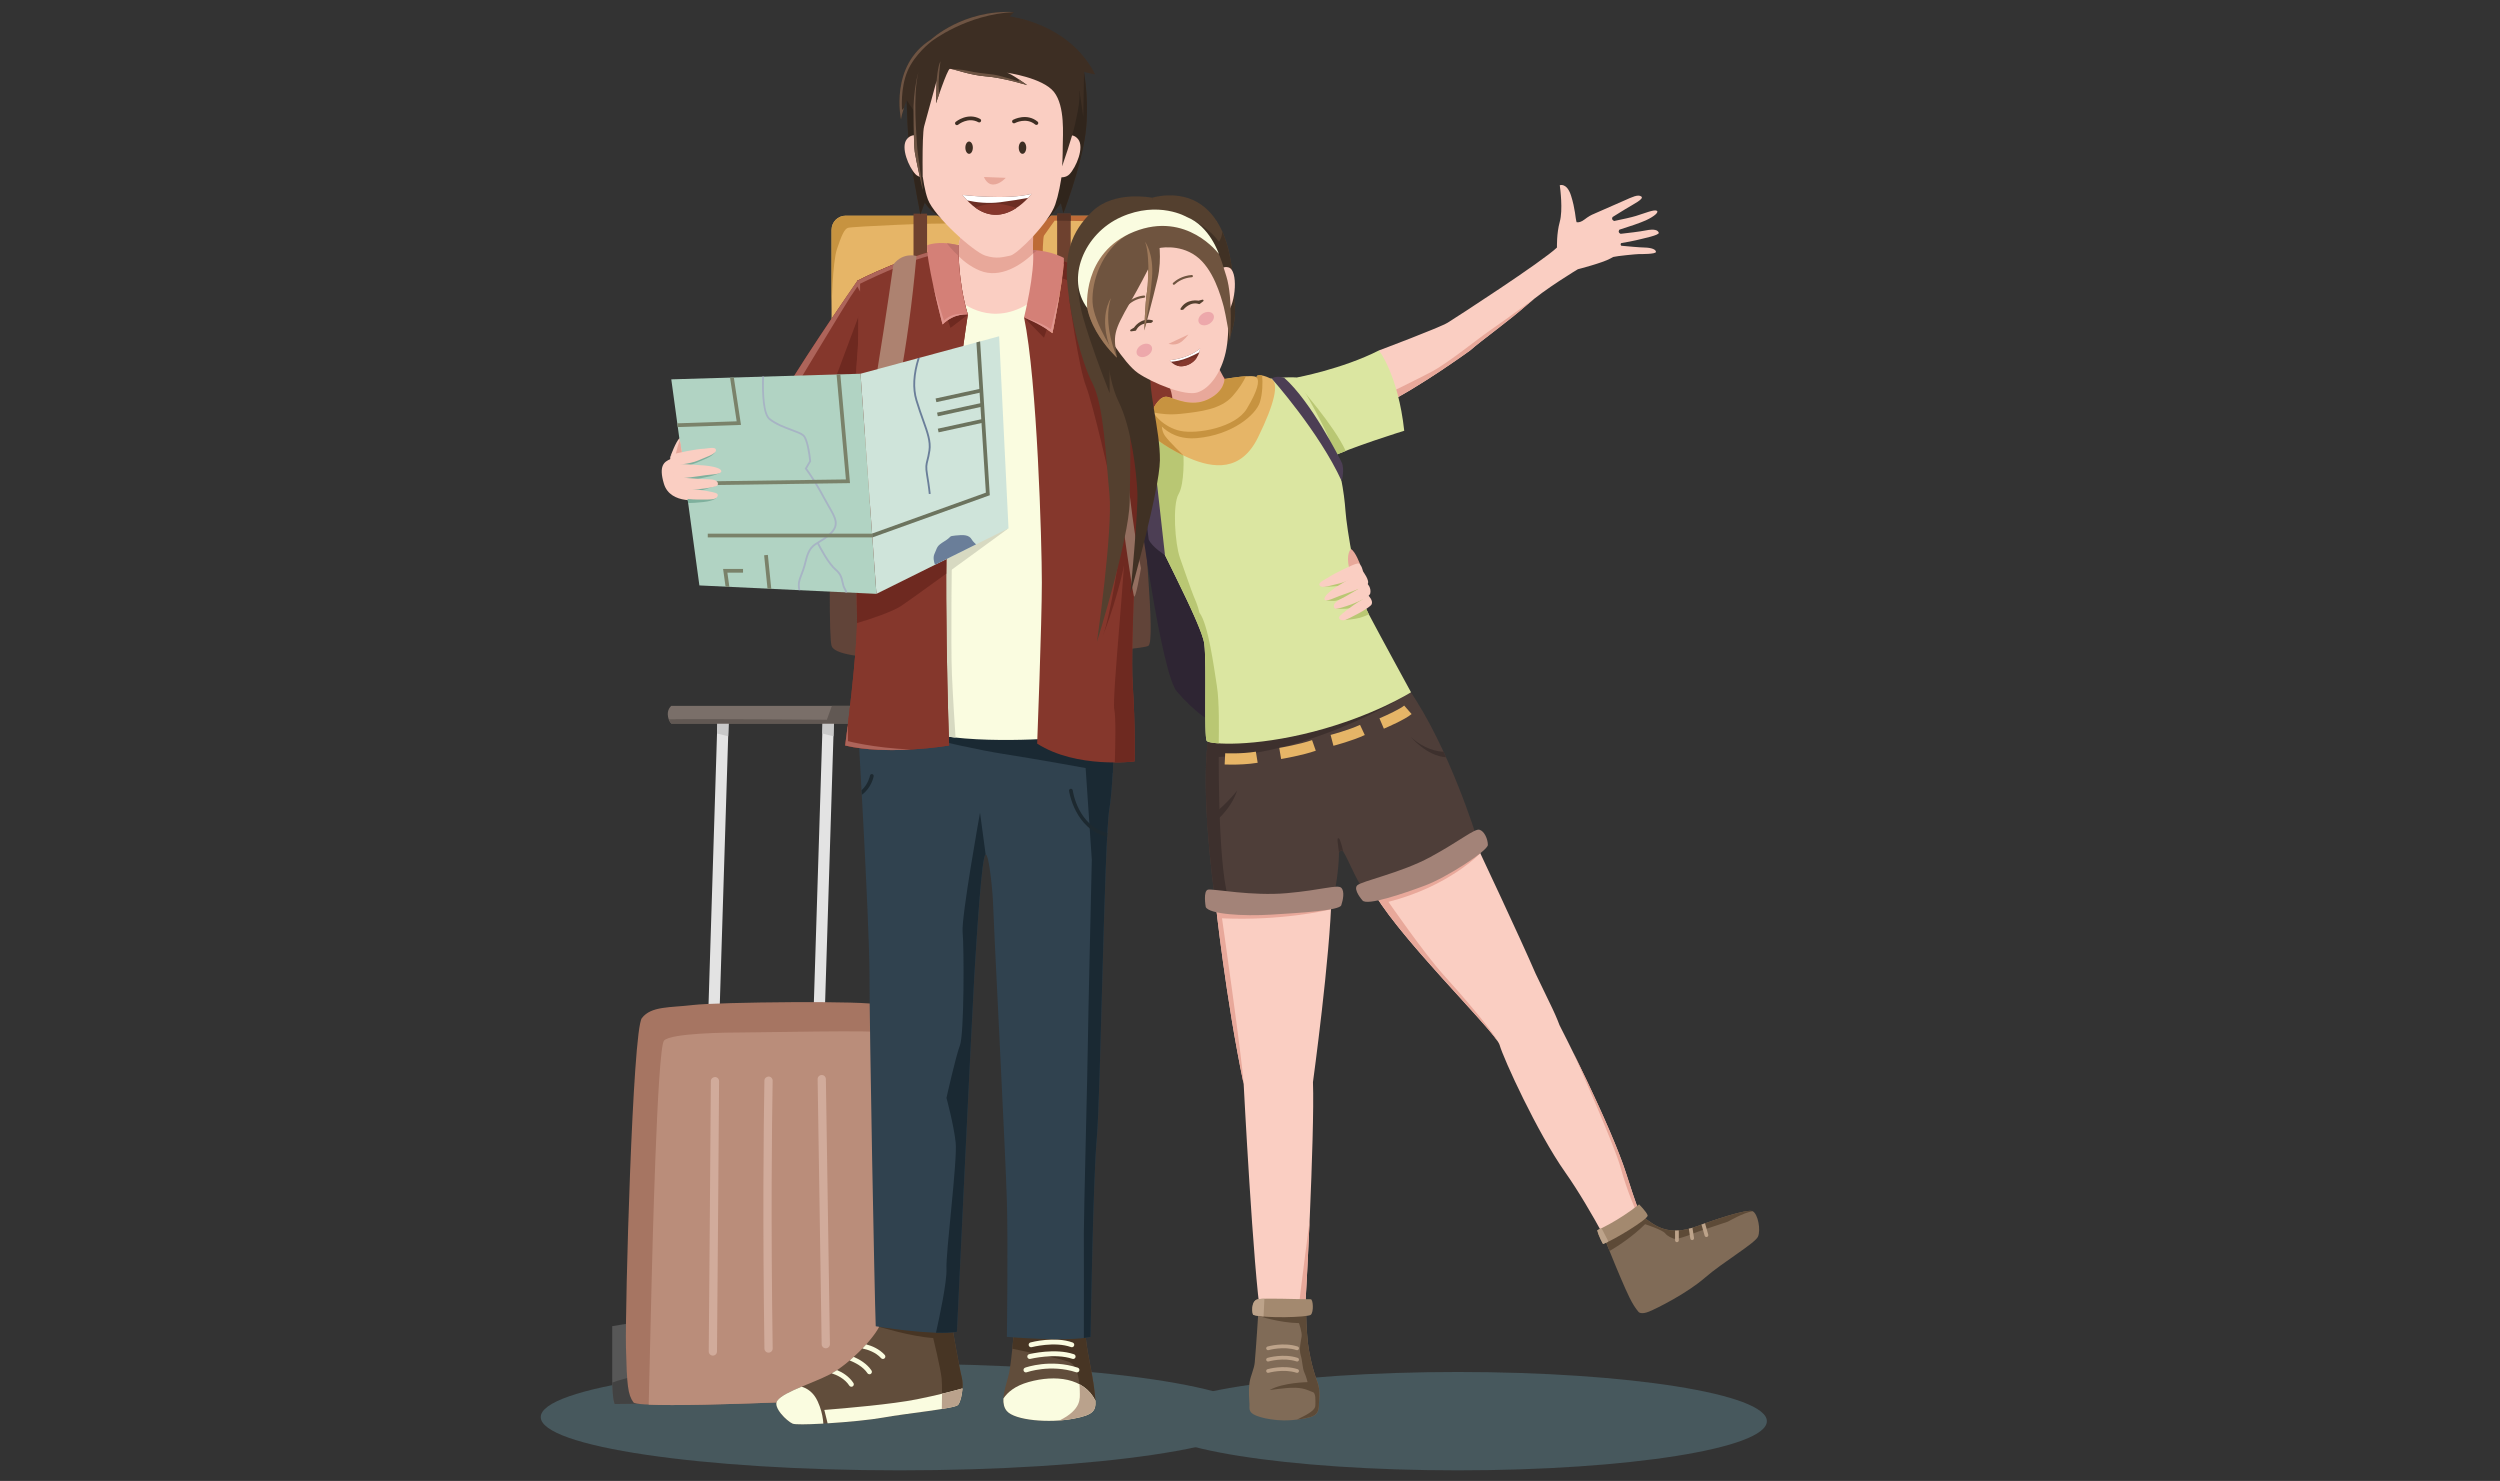 <svg width="341" height="202" viewBox="0 0 341 202" fill="none" xmlns="http://www.w3.org/2000/svg">
<rect x="0" y="0" width="341" height="202" fill="#333333" stroke="none"/>
<g opacity="0.27">
<path d="M122.697 200.556C149.726 200.556 171.638 197.304 171.638 193.292C171.638 189.28 149.726 186.028 122.697 186.028C95.668 186.028 73.757 189.28 73.757 193.292C73.757 197.304 95.668 200.556 122.697 200.556Z" fill="#7CBCCF"/>
<path d="M198.844 200.556C222.126 200.556 241 197.552 241 193.848C241 190.143 222.126 187.139 198.844 187.139C175.562 187.139 156.688 190.143 156.688 193.848C156.688 197.552 175.562 200.556 198.844 200.556Z" fill="#7CBCCF"/>
</g>
<path d="M97.378 138.866C97.37 138.866 97.362 138.866 97.353 138.866C96.93 138.853 96.597 138.499 96.611 138.075L97.864 98.067C97.877 97.643 98.222 97.289 98.654 97.325C99.077 97.338 99.41 97.692 99.396 98.115L98.144 138.123C98.131 138.538 97.79 138.866 97.378 138.866Z" fill="#E3E3E3"/>
<path d="M97.864 98.067L97.802 100.05L99.324 100.429L99.396 98.115C99.401 97.973 99.364 97.84 99.299 97.724L97.892 97.889C97.877 97.946 97.866 98.005 97.864 98.067Z" fill="#C9C9C9"/>
<path d="M111.736 138.866C111.727 138.866 111.719 138.866 111.711 138.866C111.288 138.853 110.955 138.499 110.969 138.075L112.222 98.067C112.234 97.643 112.58 97.289 113.012 97.325C113.435 97.338 113.768 97.692 113.754 98.115L112.501 138.123C112.488 138.538 112.148 138.866 111.736 138.866Z" fill="#E3E3E3"/>
<path d="M112.222 98.067L112.16 100.05L113.682 100.429L113.755 98.115C113.759 97.973 113.722 97.84 113.658 97.724L112.25 97.889C112.235 97.946 112.224 98.005 112.222 98.067Z" fill="#C9C9C9"/>
<path d="M91.564 96.277C91.564 96.277 91.044 96.685 91.087 97.482C91.13 98.279 91.564 98.687 91.564 98.687H119.877V96.277H91.564Z" fill="#7A6F69"/>
<path d="M112.786 98.172C112.786 98.172 95.973 98.031 91.219 98.112C91.361 98.49 91.564 98.687 91.564 98.687H119.877V96.277H113.468L112.786 98.172Z" fill="#615853"/>
<path d="M86.573 180.507C86.317 180.38 83.506 180.891 83.506 180.891C83.506 180.891 83.506 184.735 83.506 187.881C83.506 191.027 83.847 191.51 83.847 191.51L88.482 191.453L86.573 180.507Z" fill="#575757"/>
<path d="M83.513 188.59C83.559 191.096 83.847 191.51 83.847 191.51L88.482 191.453L87.792 187.501C87.526 187.576 87.271 187.636 87.042 187.671C85.723 187.872 84.382 188.253 83.513 188.59Z" fill="#424242"/>
<path d="M117.411 190.786C117.411 190.786 87.168 192.336 86.402 191.282C85.635 190.229 85.507 188.926 85.38 183.764C85.252 178.602 86.274 140.527 87.552 138.866C88.829 137.205 91.385 137.461 94.579 137.078C97.773 136.694 118.804 136.439 119.915 137.078C121.027 137.716 121.579 178.85 121.941 181.537C122.305 184.223 123.292 190.434 117.411 190.786Z" fill="#A67562"/>
<path d="M122.045 182.307C122.009 182.029 121.973 181.769 121.942 181.537C121.644 179.328 121.218 151.143 120.458 140.826C119.676 140.485 103.779 140.826 101.479 140.826C99.179 140.826 91.513 140.911 90.576 141.933C89.639 142.955 88.958 171.916 88.873 175.152C88.804 177.753 88.571 187.665 88.482 191.592C95.445 191.912 117.411 190.786 117.411 190.786C120.669 190.592 121.818 188.598 122.134 186.402C122.108 185.191 122.078 183.812 122.045 182.307Z" fill="#BA8D7A"/>
<path d="M112.304 194.177C112.244 194.18 112.183 194.184 112.123 194.187C112.184 194.184 112.243 194.181 112.304 194.178V194.177Z" fill="#D9BDA4"/>
<path d="M112.042 194.192C112.068 194.19 112.096 194.188 112.122 194.187C112.096 194.189 112.068 194.19 112.042 194.192Z" fill="#614D3B"/>
<path d="M112.888 194.143V194.142C112.842 194.145 112.795 194.148 112.75 194.151C112.796 194.148 112.84 194.146 112.888 194.143Z" fill="#614D3B"/>
<path d="M97.235 184.904C97.233 184.904 97.231 184.904 97.23 184.904C96.919 184.901 96.669 184.647 96.672 184.336C96.759 175.223 96.913 153.809 96.958 147.462C96.96 147.153 97.204 146.922 97.524 146.904C97.835 146.906 98.085 147.16 98.082 147.47C98.037 153.816 97.884 175.232 97.797 184.347C97.794 184.656 97.543 184.904 97.235 184.904Z" fill="#D1AB9B"/>
<path d="M104.83 184.502C104.524 184.502 104.273 184.256 104.268 183.948C104.014 166.624 104.157 153.608 104.265 147.391C104.27 147.081 104.531 146.856 104.837 146.839C105.147 146.844 105.394 147.101 105.389 147.411C105.281 153.621 105.139 166.624 105.393 183.932C105.397 184.242 105.149 184.497 104.839 184.502C104.836 184.502 104.833 184.502 104.83 184.502Z" fill="#D1AB9B"/>
<path d="M112.637 183.908C112.331 183.908 112.08 183.663 112.075 183.355C111.878 170.913 111.626 154.022 111.524 147.2C111.52 146.89 111.768 146.634 112.078 146.63C112.081 146.63 112.084 146.63 112.087 146.63C112.394 146.63 112.644 146.876 112.649 147.183C112.75 154.005 113.003 170.896 113.2 183.338C113.204 183.648 112.957 183.903 112.647 183.908C112.643 183.908 112.64 183.908 112.637 183.908Z" fill="#D1AB9B"/>
<path d="M164.403 50.969C164.403 50.969 169.914 54.912 172.389 57.136C174.863 59.36 183.431 74.968 183.431 74.968L186.671 81.259L184.445 84.123C184.445 84.123 178.347 84.609 178.348 77.923C178.348 77.923 170.818 70.249 166.516 63.557L158.572 58.973L164.403 50.969Z" fill="#FACEC2"/>
<path d="M154.461 40.592C154.461 40.592 168.299 52.924 172.388 55.862L164.498 65.511L152.513 56.733L154.461 40.592Z" fill="#85372C"/>
<path d="M104.334 59.495C104.334 59.495 92.21 62.269 91.416 62.629C90.621 62.988 89.805 63.483 90.559 65.989C91.449 68.947 95.695 68.147 95.695 68.147C95.695 68.147 98.161 68.476 98.727 66.643C98.727 66.643 109.601 67.724 111.67 65.511C113.445 63.612 115.661 55.574 115.661 55.574L108.152 52.633L104.334 59.495Z" fill="#FACEC2"/>
<path d="M114.161 47.475C113.714 48.008 112.723 85.743 113.425 88.093C114.128 90.442 128.572 89.804 133.296 89.804C138.02 89.804 155.564 88.691 156.63 88.097C157.696 87.504 155.781 70.77 155.781 65.091C155.781 59.411 153.033 43.275 153.033 43.275C153.033 43.275 118.154 42.711 114.161 47.475Z" fill="#614439"/>
<path d="M164.336 46.264H115.347C114.285 46.264 113.425 45.403 113.425 44.342V31.345C113.425 30.283 114.285 29.422 115.347 29.422H164.336C165.398 29.422 166.258 30.283 166.258 31.345V44.342C166.258 45.403 165.398 46.264 164.336 46.264Z" fill="#E6B567"/>
<path d="M141.282 29.422L139.467 31.244L139.17 35.137L142.24 34.915C142.194 34.821 142.264 32.351 142.399 32.138C142.534 31.925 143.855 30.094 143.855 30.094L154.28 30.264L154.489 29.422H141.282Z" fill="#BD6B37"/>
<path d="M115.347 29.422C114.286 29.422 113.425 30.283 113.425 31.345V42.366C113.425 41.891 113.554 35.768 114.161 33.975C114.767 32.181 115.15 31.246 115.661 31.075C116.172 30.903 128.053 30.355 129.63 30.523C130.623 30.629 134.89 29.944 137.912 29.423L115.347 29.422Z" fill="#C79340"/>
<path d="M126.452 29.14H124.604V35.635H126.452V29.14Z" fill="#6E412F"/>
<path d="M146.042 29.14H144.194V36.026H146.042V29.14Z" fill="#6E412F"/>
<path d="M116.896 38.381C116.896 38.381 107.228 52.274 105.184 56.734L102.906 58.894L113.985 63.557L116.688 58.518C116.688 58.518 119.153 44.116 116.896 38.381Z" fill="#85372C"/>
<path d="M117.645 41.71C116.909 43.683 114.359 50.514 113.489 52.836C112.467 55.562 110.191 61.96 110.191 61.96C110.191 61.96 111.878 62.85 113.985 63.557L116.689 58.519C116.689 58.519 118.426 48.361 117.645 41.71Z" fill="#6E2920"/>
<path d="M138.275 181.923C138.275 181.923 137.956 185.756 137.637 187.289C137.317 188.822 136.246 191.186 137.332 192.464C138.418 193.742 143.121 194.146 146.443 193.507C149.765 192.868 149.55 192.208 149.295 189.781C149.039 187.353 148.05 183.456 148.114 182.179C148.177 180.901 138.275 181.923 138.275 181.923Z" fill="#614D3B"/>
<path d="M148.114 182.179C148.178 180.901 138.276 181.923 138.276 181.923C138.276 181.923 138.199 182.848 138.083 183.97C140.116 184.386 144.773 185.361 145.814 185.757C147.156 186.267 147.283 189.014 147.283 189.845C147.283 190.666 147.59 192.236 144.51 193.753C145.18 193.705 145.835 193.624 146.443 193.507C149.765 192.868 149.551 192.208 149.295 189.781C149.039 187.353 148.05 183.456 148.114 182.179Z" fill="#473524"/>
<path d="M140.32 188.503C138.396 189.039 137.385 189.955 136.864 190.766C136.834 191.412 136.944 192.007 137.332 192.464C138.418 193.742 143.121 194.146 146.443 193.507C149.091 192.998 149.49 192.472 149.414 191.051C147.869 187.926 143.956 187.49 140.32 188.503Z" fill="#FAFCE0"/>
<path d="M147.003 186.548C143.296 185.335 139.964 186.5 139.824 186.551C139.651 186.613 139.562 186.803 139.624 186.976C139.672 187.112 139.8 187.196 139.937 187.196C139.974 187.196 140.012 187.19 140.049 187.176C140.081 187.166 143.304 186.035 146.797 187.18C146.97 187.236 147.158 187.142 147.216 186.967C147.272 186.793 147.177 186.605 147.003 186.548ZM140.537 185.354C140.57 185.346 143.901 184.535 146.273 185.346C146.308 185.358 146.344 185.364 146.38 185.364C146.519 185.364 146.647 185.277 146.694 185.139C146.754 184.966 146.661 184.777 146.487 184.718C143.934 183.845 140.521 184.674 140.376 184.71C140.198 184.753 140.089 184.933 140.134 185.112C140.178 185.29 140.358 185.396 140.537 185.354ZM140.724 183.752C140.756 183.744 143.874 182.938 146.083 183.742C146.121 183.756 146.159 183.762 146.197 183.762C146.333 183.762 146.46 183.679 146.509 183.544C146.572 183.372 146.483 183.181 146.311 183.118C143.902 182.239 140.69 183.073 140.554 183.109C140.377 183.156 140.271 183.337 140.318 183.515C140.365 183.692 140.547 183.8 140.724 183.752Z" fill="#FAFCE0"/>
<path d="M129.907 181.029C129.907 181.221 130.865 186.651 131.185 187.865C131.504 189.078 131.121 191.123 130.673 191.634C130.226 192.145 123.582 192.784 120.452 193.359C117.322 193.933 108.889 194.508 108.123 194.189C107.356 193.87 105.376 191.953 106.015 191.059C106.881 189.846 110.678 188.759 113.169 187.481C115.661 186.204 119.302 182.562 120.069 180.646L129.907 181.029Z" fill="#614D3B"/>
<path d="M130.673 191.634C131.121 191.123 131.504 189.078 131.185 187.865C130.865 186.651 129.907 181.221 129.907 181.029L120.069 180.646C120.027 180.749 119.974 180.861 119.915 180.974V180.977C119.915 180.977 124.4 182.343 127.288 182.504C127.288 182.504 128.31 186.698 128.438 188.016C128.525 188.922 128.492 190.988 128.463 192.19C129.658 191.995 130.522 191.806 130.673 191.634Z" fill="#473524"/>
<path d="M129.629 30.522C129.629 30.522 127.074 29.159 126.137 27.626L125.541 29.245C125.541 29.245 124.519 23.793 124.178 21.834C123.837 19.875 123.667 13.657 123.667 13.657C123.667 13.657 122.986 15.446 122.9 16.298C122.9 16.298 121.282 8.973 126.989 5.395C126.989 5.395 131.333 1.307 138.318 1.648L137.721 2.244C137.721 2.244 145.813 3.096 149.39 10.165L147.857 9.825C147.857 9.825 148.709 14.509 147.942 19.024C147.176 23.538 145.046 29.075 145.046 29.075L144.705 27.712C144.705 27.712 142.746 30.353 141.383 31.034C140.021 31.715 129.629 30.522 129.629 30.522Z" fill="#3D2E23"/>
<path d="M132.185 28.858C131.332 27.07 129.233 23.793 129.233 23.793L126.968 18.555L123.667 13.657C123.667 13.657 123.837 19.875 124.178 21.834C124.519 23.793 125.541 29.245 125.541 29.245L126.137 27.626C127.074 29.16 129.63 30.523 129.63 30.523C129.63 30.523 131.311 30.715 133.41 30.902C133.03 30.255 132.499 29.518 132.185 28.858Z" fill="#30251C"/>
<path d="M147.244 12.377C147.244 12.377 146.197 13.91 146.069 15.233C145.941 16.556 145.111 18.893 144.203 20.45C143.295 22.006 141.789 25.026 140.894 27.645C140.198 29.684 140.316 30.445 140.613 31.195C140.962 31.161 141.232 31.11 141.384 31.033C142.747 30.352 144.706 27.711 144.706 27.711L145.047 29.074C145.047 29.074 147.177 23.538 147.943 19.023C148.71 14.509 147.858 9.824 147.858 9.824L147.758 15.954L147.244 12.377Z" fill="#30251C"/>
<path d="M127.064 5.637C127.064 5.637 131.843 1.937 138.318 1.647C131.333 1.306 126.989 5.395 126.989 5.395C121.282 8.972 122.9 16.297 122.9 16.297C122.942 15.886 123.121 15.257 123.297 14.716L123.039 14.995C123.039 14.995 122.784 12.082 123.774 9.725C124.764 7.369 127.064 5.637 127.064 5.637Z" fill="#6E5443"/>
<path d="M130.737 33.459C130.737 33.459 131.206 31.797 131.206 30.69H140.916C140.916 30.69 140.932 31.562 140.895 34.097C140.895 34.097 142.534 38.612 142.194 40.4C141.853 42.189 139.724 45.255 136.146 45.426C132.569 45.596 128.65 44.489 128.31 42.87C127.969 41.252 130.737 33.459 130.737 33.459Z" fill="#FACEC2"/>
<path d="M141.031 34.489C140.948 34.245 140.895 34.097 140.895 34.097C140.933 31.562 140.916 30.69 140.916 30.69H131.672C131.515 30.751 131.358 30.813 131.202 30.875C131.156 31.973 130.737 33.458 130.737 33.458C130.737 33.458 130.591 33.87 130.371 34.521C131.155 35.414 132.245 36.333 133.654 36.912C136.437 38.057 139.332 36.136 141.031 34.489Z" fill="#E8A89A"/>
<path d="M116.896 96.754C116.896 96.754 118.599 125.578 118.599 133.074C118.599 140.569 119.28 176.602 119.451 180.902C119.451 180.902 127.117 182.206 130.524 181.66C130.524 181.66 132.569 138.525 132.909 132.903C133.25 127.282 133.932 116.549 134.443 116.549C134.954 116.549 135.465 122.341 135.465 123.534C135.465 124.726 137.168 157.646 137.339 163.758C137.509 169.871 137.339 182.348 137.339 182.348C137.339 182.348 145.686 183.07 148.753 182.348C148.753 182.348 149.093 160.737 149.604 155.253C150.116 149.769 150.627 114.505 151.308 110.416C151.989 106.328 151.989 96.754 151.989 96.754H116.896V96.754Z" fill="#30424F"/>
<path d="M147.836 101.141L148.922 117.262C148.922 117.262 148.39 140.277 148.379 142.574C148.368 144.871 147.815 166.456 147.836 168.184C147.854 169.638 147.842 179.426 147.837 182.504C148.176 182.462 148.485 182.411 148.752 182.348C148.752 182.348 149.093 160.737 149.604 155.253C150.115 149.769 150.626 114.505 151.307 110.417C151.713 107.98 151.877 103.595 151.943 100.45L147.836 101.141Z" fill="#1A2933"/>
<path d="M151.041 113.621C147.059 112.654 146.352 108.014 146.323 107.805C146.303 107.666 146.175 107.57 146.034 107.587C145.894 107.607 145.797 107.736 145.817 107.876C145.824 107.932 146.61 113.126 151.014 114.136C151.023 113.959 151.032 113.787 151.041 113.621Z" fill="#1D2930"/>
<path d="M151.977 98.433L141.205 96.754H123.476C120.291 97.248 118.345 98.63 118.345 98.63C118.345 98.63 130.332 101.815 136.859 102.836C141.437 103.552 148.159 104.765 151.768 105.426C151.905 102.843 151.957 100.124 151.977 98.433Z" fill="#1A2933"/>
<path d="M131.302 127.14C131.503 129.155 131.523 141.043 130.938 142.573C130.354 144.103 129.098 149.757 129.098 149.757C129.098 149.757 130.098 153.419 130.354 155.852C130.609 158.285 128.993 170.861 129.098 173.07C129.181 174.806 128.125 179.747 127.669 181.781C128.748 181.811 129.747 181.784 130.524 181.659C130.524 181.659 132.568 138.524 132.909 132.902C133.25 127.281 133.931 116.548 134.442 116.548L133.676 110.848C133.676 110.849 131.101 125.124 131.302 127.14Z" fill="#1A2933"/>
<path d="M131.121 41.166C131.121 41.166 135.295 44.829 140.661 41.166C140.661 41.166 146.368 71.745 146.623 75.067C146.879 78.389 144.92 100.62 144.92 100.62C144.92 100.62 132.569 101.728 125.755 99.769C118.94 97.81 131.121 41.166 131.121 41.166Z" fill="#FAFCE0"/>
<path d="M129.843 92.017C129.673 88.099 129.843 74.967 129.843 74.967L127.67 73.619C127.67 73.619 127.373 75.067 127.466 76.45C127.56 77.833 127.032 85.374 127.466 88.44C127.9 91.502 128.28 100.299 128.281 100.324C128.945 100.436 129.634 100.528 130.338 100.605C130.246 99.234 129.982 95.215 129.843 92.017Z" fill="#D7D9C1"/>
<path d="M124.317 81.672C128.201 78.915 137.56 72.058 137.56 72.058L125.064 75.451C124.78 77.576 124.526 79.665 124.317 81.672Z" fill="#D7D9C1"/>
<path d="M130.738 33.458C130.738 33.458 130.61 38.313 132.015 42.913C132.015 42.913 130.354 53.39 129.46 65.017C128.566 76.643 129.46 101.686 129.46 101.686C129.46 101.686 121.155 103.091 115.278 101.686C115.278 101.686 116.981 89.165 116.896 84.054C116.812 78.943 116.471 53.39 116.896 49.046C117.322 44.702 116.896 38.313 116.896 38.313C116.896 38.313 124.221 34.48 130.738 33.458Z" fill="#85372C"/>
<path d="M130.738 33.458C130.738 33.458 130.61 38.313 132.015 42.913C132.015 42.913 130.354 53.39 129.46 65.017C128.566 76.643 129.46 101.686 129.46 101.686C129.46 101.686 121.155 103.091 115.278 101.686C115.278 101.686 116.981 89.165 116.896 84.054C116.812 78.943 116.471 53.39 116.896 49.046C117.322 44.702 116.896 38.313 116.896 38.313C116.896 38.313 124.221 34.48 130.738 33.458Z" fill="#85372C"/>
<path d="M128.845 42.366L129.646 44.73L132.015 42.913C132.015 42.913 129.91 41.794 128.845 42.366Z" fill="#6E2920"/>
<path d="M115.661 99.076L115.61 99.11C115.416 100.674 115.278 101.686 115.278 101.686C118.089 102.358 121.455 102.386 124.203 102.234C119.121 102.009 115.661 101.09 115.661 101.09V99.076Z" fill="#AD645A"/>
<path d="M130.737 33.458C124.221 34.48 116.896 38.313 116.896 38.313C116.896 38.313 116.898 38.343 116.901 38.396C116.899 38.391 116.898 38.385 116.896 38.381C116.896 38.381 110.572 47.47 107.072 53.305H108.208C108.208 53.305 115.576 41.082 116.002 40.486C116.428 39.889 116.941 39.085 116.941 39.085L117.317 39.771V38.701C117.317 38.701 123.839 35.456 127.288 34.779C128.865 34.47 129.984 34.302 130.738 34.209C130.731 33.736 130.737 33.458 130.737 33.458Z" fill="#AD645A"/>
<path d="M121.856 36.073C121.856 36.073 117.961 64.077 115.661 69.817L116.757 73.043C116.757 73.043 122.689 60.955 125.003 34.915C125.003 34.915 123.195 34.344 121.856 36.073Z" fill="#AD8270"/>
<path d="M117.847 77.41C117.847 77.41 117.411 77.488 116.807 77.6C116.841 80.52 116.876 82.852 116.896 84.054C116.9 84.341 116.899 84.654 116.893 84.984C118.772 84.454 121.698 83.428 122.816 82.712C123.483 82.286 126.167 80.355 129.065 78.253C129.069 76.935 129.08 75.629 129.099 74.355L117.847 77.41Z" fill="#6E2920"/>
<path d="M125.541 20.642C125.541 20.642 125.711 24.9 126.563 27.2C127.415 29.5 132.781 34.355 134.399 34.866C136.018 35.377 136.869 35.036 137.806 34.866C138.743 34.696 143.087 30.366 143.939 27.889C144.791 25.411 145.302 21.067 145.217 17.49C145.131 13.912 144.876 10.165 140.106 8.461C135.336 6.757 130.934 7.439 128.322 9.398C125.711 11.357 125.03 16.036 125.541 20.642Z" fill="#FACEC2"/>
<path d="M126.052 18.992C125.967 18.737 124.561 17.885 123.688 18.992C122.815 20.1 123.959 22.803 124.87 23.762C125.782 24.721 127.67 23.762 127.67 23.762L126.052 18.992Z" fill="#FACEC2"/>
<path d="M144.698 18.992C144.783 18.737 146.189 17.885 147.061 18.992C147.934 20.1 146.791 22.803 145.879 23.762C144.968 24.721 143.079 23.762 143.079 23.762L144.698 18.992Z" fill="#FACEC2"/>
<path d="M124.604 14.509C124.604 14.509 124.604 19.534 124.774 20.727C124.944 21.919 125.882 26.008 125.882 26.008C125.882 26.008 125.711 18.512 126.052 17.235C126.392 15.957 127.755 11.016 127.755 11.016L127.67 14.083C127.67 14.083 129.203 9.483 129.544 9.398C129.885 9.313 132.185 10.25 134.484 10.42C136.784 10.59 140.106 11.612 140.106 11.612C140.106 11.612 137.892 9.994 137.295 9.909C137.295 9.909 142.236 10.59 143.769 12.55C145.302 14.509 144.961 18.427 144.961 19.875C144.961 21.323 144.876 22.686 144.876 22.686C144.876 22.686 146.324 18.512 146.665 16.808C147.006 15.105 148.113 11.612 145.898 8.461C143.684 5.309 139.595 2.669 133.036 3.606C126.478 4.543 124.86 8.632 124.604 14.509Z" fill="#3D2E23"/>
<path d="M128.054 12.185C127.927 11.067 128.281 8.352 128.281 8.352C127.901 9.023 127.755 11.017 127.755 11.017L127.67 14.083C127.67 14.083 127.861 13.511 128.122 12.77C128.101 12.588 128.078 12.395 128.054 12.185Z" fill="#6E5443"/>
<path d="M124.604 14.509C124.604 14.509 124.604 19.535 124.774 20.727C124.914 21.707 125.57 24.636 125.8 25.653C125.848 25.778 125.878 25.858 125.878 25.858C125.878 25.855 125.115 20.677 125.083 19.77C125.052 18.889 124.476 13.035 125.264 9.885C124.873 11.255 124.678 12.804 124.604 14.509Z" fill="#6E5443"/>
<path d="M131.277 26.586C131.277 26.586 137.313 27.322 140.699 26.439C140.699 26.439 136.135 32.769 131.277 26.586Z" fill="#6B2D23"/>
<path d="M134.215 24.142L137.187 24.256C137.187 24.256 136.387 25.171 135.472 25.171C134.897 25.171 134.548 24.764 134.368 24.462C134.262 24.283 134.215 24.142 134.215 24.142Z" fill="#E8A89A"/>
<path d="M139.979 20.143C139.979 20.607 139.75 20.983 139.468 20.983C139.186 20.983 138.957 20.607 138.957 20.143C138.957 19.68 139.186 19.304 139.468 19.304C139.75 19.304 139.979 19.68 139.979 20.143Z" fill="#3D2E23"/>
<path d="M132.696 20.143C132.696 20.607 132.467 20.983 132.185 20.983C131.903 20.983 131.674 20.607 131.674 20.143C131.674 19.68 131.903 19.304 132.185 19.304C132.467 19.304 132.696 19.68 132.696 20.143Z" fill="#3D2E23"/>
<path d="M141.358 17.041C141.304 17.039 141.249 17.02 141.204 16.983C139.984 15.981 138.489 16.759 138.425 16.793C138.301 16.859 138.146 16.812 138.08 16.688C138.013 16.564 138.059 16.409 138.184 16.342C138.259 16.302 140.04 15.366 141.528 16.588C141.637 16.677 141.653 16.838 141.563 16.948C141.512 17.011 141.435 17.043 141.358 17.041Z" fill="#3D2E23"/>
<path d="M133.611 16.697C133.557 16.705 133.5 16.697 133.448 16.67C132.059 15.92 130.74 16.969 130.685 17.014C130.575 17.102 130.414 17.086 130.325 16.977C130.236 16.867 130.252 16.707 130.361 16.618C130.428 16.564 131.997 15.305 133.691 16.22C133.815 16.287 133.862 16.443 133.794 16.566C133.756 16.638 133.687 16.684 133.611 16.697Z" fill="#3D2E23"/>
<path d="M130.737 33.458C127.926 32.755 126.457 33.458 126.457 33.458C126.443 33.715 126.46 34.052 126.497 34.443C126.802 37.553 128.565 44.254 128.565 44.254C130.29 42.593 132.015 42.913 132.015 42.913C130.61 38.313 130.737 33.458 130.737 33.458Z" fill="#D48077"/>
<path d="M128.757 43.722C128.757 43.722 127.452 39.698 127.277 38.876C127.87 41.612 128.565 44.255 128.565 44.255C130.29 42.594 132.015 42.913 132.015 42.913C132.015 42.913 130.141 42.381 128.757 43.722Z" fill="#E0958E"/>
<path d="M130.738 33.458C130.149 33.311 129.623 33.228 129.154 33.185C129.649 33.894 130.739 34.915 130.739 34.915C130.746 34.911 130.751 34.907 130.758 34.904C130.724 34.009 130.738 33.458 130.738 33.458Z" fill="#BF736B"/>
<path d="M154.461 40.592C152.373 39.296 148.186 36.802 145.114 35.635C145.03 38.185 143.548 45.443 143.548 45.443C141.985 44.204 139.681 43.296 139.681 43.296C141.47 51.856 142.108 73.96 142.108 79.454C142.108 84.948 141.47 101.43 141.47 101.43C146.836 104.88 154.757 103.857 154.757 103.857C154.757 103.857 154.885 99.13 154.502 93.381C154.119 87.631 155.396 65.016 155.907 57.478C156.418 49.94 154.461 40.592 154.461 40.592Z" fill="#85372C"/>
<path d="M139.681 43.297L142.399 46.074C142.399 46.074 143.794 42.122 143.794 41.167C143.794 40.213 139.681 43.297 139.681 43.297Z" fill="#6E2920"/>
<path d="M145.817 40.678C145.817 40.678 147.103 50.003 148.12 52.633C149.136 55.264 151.545 65.989 151.545 65.989C151.545 65.989 153.68 58.623 152.835 55.346C151.99 52.069 151.888 51.047 150.64 48.322C149.391 45.596 145.817 40.678 145.817 40.678Z" fill="#6E2920"/>
<path d="M145.114 35.635C145.095 36.213 145.004 37.033 144.875 37.955L150.285 40.051C150.285 40.051 150.474 39.246 150.64 38.335C148.815 37.314 146.797 36.275 145.114 35.635Z" fill="#6E2920"/>
<path d="M155.078 55.693C153.437 50.706 150.746 43.949 150.746 43.949L148.922 42.088C148.922 42.088 149.333 49.944 150.746 54.115C152.159 58.287 153.099 71.901 153.39 73.875C153.68 75.848 151.648 95.186 151.988 96.754C152.221 97.826 152.135 101.676 152.058 103.998C153.681 103.995 154.756 103.857 154.756 103.857C154.756 103.857 154.884 99.13 154.501 93.38C154.146 88.06 155.213 68.303 155.78 59.411C155.577 57.792 155.345 56.507 155.078 55.693Z" fill="#6E2920"/>
<path d="M152.865 74.355C152.865 74.355 151.588 83.78 150.395 86.804C150.395 86.804 153.164 80.108 154.015 73.043L153.462 71.05L152.865 74.355Z" fill="#6E2920"/>
<path d="M154.652 81.258C154.85 82.135 155.631 77.508 155.631 77.508C153.961 69.532 152.699 53.934 152.699 53.934L150.746 54.116C150.746 54.116 154.053 78.608 154.652 81.258Z" fill="#946F60"/>
<path d="M145.111 35.183C145.111 35.183 143.45 34.225 140.895 34.097C141.214 37.163 139.681 43.296 139.681 43.296C139.681 43.296 141.985 44.204 143.548 45.443C143.548 45.443 145.03 38.185 145.114 35.635C145.12 35.462 145.119 35.309 145.111 35.183Z" fill="#D48077"/>
<path d="M144.549 40.052C144.286 40.94 143.344 44.915 143.344 44.915C142.151 44.02 139.681 43.296 139.681 43.296C139.681 43.296 141.985 44.204 143.548 45.443C143.548 45.443 144.1 42.738 144.549 40.052Z" fill="#E0958E"/>
<path d="M140.895 34.097C140.911 34.247 140.92 34.406 140.928 34.569L140.929 34.57L141.466 34.141C141.28 34.123 141.091 34.107 140.895 34.097Z" fill="#BF736B"/>
<path d="M116.449 185.075C116.265 185.243 116.08 185.406 115.894 185.565C116.595 185.841 117.721 186.397 118.319 187.302C118.383 187.399 118.488 187.452 118.596 187.452C118.659 187.452 118.723 187.434 118.779 187.397C118.932 187.296 118.974 187.089 118.873 186.937C118.262 186.01 117.224 185.415 116.449 185.075ZM114.173 186.883C113.924 187.049 113.683 187.194 113.448 187.326C114.096 187.529 115.193 188.003 115.852 189.005C115.916 189.102 116.022 189.154 116.129 189.154C116.192 189.154 116.256 189.136 116.312 189.1C116.465 188.999 116.508 188.793 116.407 188.64C115.797 187.714 114.893 187.181 114.173 186.883ZM120.676 184.808C119.932 183.99 118.925 183.579 118.152 183.372C117.984 183.558 117.809 183.745 117.629 183.931C118.331 184.077 119.433 184.428 120.185 185.255C120.25 185.327 120.34 185.364 120.431 185.364C120.51 185.364 120.59 185.335 120.654 185.278C120.79 185.154 120.8 184.944 120.676 184.808Z" fill="#FAFCE0"/>
<path d="M125.052 190.866C121.71 191.535 115.408 192.082 112.436 192.316C112.546 192.738 112.711 193.388 112.888 194.141C115.607 193.971 118.783 193.665 120.453 193.358C123.583 192.783 130.227 192.144 130.674 191.633C130.961 191.306 131.221 190.347 131.286 189.381C129.981 189.747 127.781 190.321 125.052 190.866Z" fill="#FAFCE0"/>
<path d="M130.798 191.445C130.821 191.403 130.843 191.359 130.865 191.31C130.874 191.29 130.884 191.27 130.892 191.248C130.917 191.188 130.942 191.125 130.965 191.058C130.969 191.046 130.974 191.035 130.978 191.023C131.007 190.937 131.035 190.845 131.061 190.748C131.062 190.746 131.063 190.743 131.063 190.74C131.088 190.647 131.112 190.55 131.134 190.449C131.137 190.436 131.14 190.423 131.143 190.409C131.164 190.31 131.183 190.209 131.2 190.105C131.201 190.1 131.202 190.094 131.203 190.089C131.241 189.86 131.269 189.621 131.285 189.381C130.592 189.576 129.639 189.83 128.493 190.106C128.491 190.851 128.477 191.617 128.463 192.189C128.464 192.189 128.466 192.188 128.467 192.188C128.603 192.166 128.732 192.144 128.859 192.122C128.881 192.119 128.902 192.115 128.924 192.111C129.049 192.089 129.169 192.068 129.284 192.046C129.287 192.045 129.29 192.045 129.293 192.044C129.413 192.022 129.525 191.999 129.632 191.977C129.648 191.973 129.664 191.97 129.68 191.966C129.765 191.948 129.845 191.93 129.921 191.912C129.943 191.907 129.964 191.902 129.984 191.897C130.066 191.877 130.143 191.857 130.212 191.837C130.216 191.836 130.221 191.834 130.225 191.833C130.296 191.812 130.359 191.792 130.415 191.772C130.43 191.766 130.442 191.761 130.455 191.756C130.495 191.74 130.529 191.725 130.56 191.71C130.571 191.704 130.583 191.699 130.593 191.692C130.627 191.672 130.656 191.653 130.673 191.633C130.706 191.596 130.738 191.548 130.77 191.495C130.779 191.48 130.788 191.462 130.798 191.445Z" fill="#BAA28C"/>
<path d="M111.806 191.816C111.726 191.593 111.636 191.368 111.529 191.137C110.955 189.894 110.087 189.364 109.338 189.144C107.819 189.779 106.484 190.4 106.014 191.058C105.375 191.953 107.355 193.869 108.122 194.189C108.436 194.319 110.043 194.3 112.041 194.191C112.068 194.19 112.096 194.188 112.123 194.187C112.181 194.184 112.243 194.179 112.303 194.176C112.263 193.515 112.128 192.701 111.806 191.816Z" fill="#FAFCE0"/>
<path d="M140.106 11.613C140.106 11.613 139.571 11.222 138.956 10.814V11.099C138.956 11.099 136.327 10.268 135.506 10.172C134.686 10.076 132.877 9.885 131.983 9.661C131.264 9.482 130.129 9.421 129.709 9.404C130.352 9.496 132.415 10.267 134.484 10.42C136.784 10.591 140.106 11.613 140.106 11.613Z" fill="#6E5443"/>
<path d="M136.435 27.585C137.902 27.399 139.2 27.18 140.244 26.983C140.538 26.662 140.698 26.439 140.698 26.439C137.312 27.322 131.276 26.586 131.276 26.586C131.495 26.865 131.713 27.109 131.931 27.339C133.163 27.609 134.751 27.799 136.435 27.585Z" fill="white"/>
<path d="M133.009 28.303C135.197 29.897 137.209 29.3 138.627 28.373C138.182 28.204 137.57 28.02 136.737 27.867C135.313 27.607 133.82 28.017 133.009 28.303Z" fill="#85372C"/>
<path d="M147.231 188.81C147.273 189.242 147.283 189.616 147.283 189.845C147.283 190.666 147.59 192.237 144.51 193.753C145.18 193.705 145.835 193.624 146.443 193.507C149.092 192.998 149.491 192.472 149.415 191.051C148.91 190.03 148.149 189.301 147.231 188.81Z" fill="#BAA28C"/>
<path d="M144.194 30.099L146.042 30.129V29.14H144.194V30.099Z" fill="#573325"/>
<path d="M118.965 105.587C118.827 105.56 118.693 105.653 118.667 105.792C118.665 105.806 118.437 106.97 117.517 107.788C117.529 107.995 117.54 108.203 117.551 108.413C118.861 107.486 119.157 105.956 119.17 105.883C119.195 105.744 119.103 105.612 118.965 105.587Z" fill="#1D2930"/>
<path d="M117.373 50.977L136.282 45.866L137.56 72.058L119.545 81.002L117.373 50.977Z" fill="#CFE4DA"/>
<path d="M91.564 51.743L117.373 50.977L119.545 81.002L95.397 79.852L91.564 51.743Z" fill="#B1D3C3"/>
<path d="M115.386 80.346C115.183 80.016 115.113 79.693 115.039 79.351C114.918 78.792 114.793 78.214 114.075 77.611C113.113 76.802 111.95 74.58 111.697 74.083C111.735 74.06 111.774 74.037 111.814 74.013C112.236 73.761 112.713 73.477 113.267 72.97C114.697 71.66 114.117 70.66 113.156 69.002C112.954 68.653 112.724 68.257 112.495 67.825C111.376 65.711 110.314 64.23 110.073 63.901L110.639 62.935L110.635 62.894C110.625 62.773 110.367 59.922 109.656 59.292C109.348 59.021 108.732 58.792 108.018 58.526C107.084 58.18 105.921 57.748 105.064 57.07C104.236 56.417 104.141 53.641 104.213 51.367L103.955 51.374C103.885 53.699 103.999 56.554 104.906 57.271C105.795 57.974 106.979 58.413 107.93 58.766C108.62 59.022 109.215 59.243 109.487 59.484C110.006 59.943 110.301 62.049 110.377 62.876L109.767 63.918L109.818 63.986C109.83 64.002 111.012 65.568 112.27 67.944C112.501 68.38 112.732 68.778 112.935 69.13C113.893 70.781 114.373 71.61 113.095 72.781C112.56 73.27 112.095 73.548 111.684 73.792C110.83 74.301 110.213 74.669 109.796 76.42C109.558 77.417 109.322 78.023 109.149 78.466C108.879 79.159 108.73 79.546 108.9 80.494L109.159 80.506C109.158 80.497 109.158 80.486 109.156 80.477C108.99 79.577 109.123 79.237 109.387 78.559C109.563 78.109 109.803 77.494 110.045 76.48C110.381 75.066 110.834 74.626 111.48 74.216C111.758 74.764 112.912 76.964 113.912 77.805C114.563 78.353 114.674 78.863 114.791 79.403C114.866 79.751 114.944 80.111 115.17 80.479C115.223 80.565 115.267 80.676 115.306 80.799L115.576 80.812C115.524 80.629 115.462 80.469 115.386 80.346Z" fill="#A7B4C4"/>
<path d="M115.382 65.394L93.467 65.7L93.537 66.211L115.94 65.898L114.619 51.059L114.108 51.074L115.382 65.394Z" fill="#7A826A"/>
<path d="M118.95 72.779L118.924 72.788H96.538V73.299H118.988L118.95 72.779Z" fill="#7A826A"/>
<path d="M98.965 80.022L99.484 80.047L99.217 78.113H101.351V77.602H98.63L98.965 80.022Z" fill="#7A826A"/>
<path d="M100.093 51.49L99.579 51.505L100.481 57.467L92.382 57.741L92.451 58.25L101.071 57.959L100.093 51.49Z" fill="#7A826A"/>
<path d="M104.735 75.687L104.226 75.739L104.688 80.294L105.204 80.319L104.735 75.687Z" fill="#7A826A"/>
<path d="M125.799 57.374C126.392 59.031 126.82 60.228 126.65 61.421C126.561 62.04 126.461 62.429 126.38 62.741C126.23 63.325 126.138 63.677 126.326 64.783C126.604 66.418 126.688 67.377 126.689 67.386L126.944 67.364C126.943 67.355 126.857 66.387 126.578 64.74C126.399 63.688 126.48 63.374 126.628 62.806C126.71 62.488 126.812 62.092 126.903 61.457C127.083 60.202 126.646 58.98 126.04 57.288C125.76 56.506 125.442 55.618 125.126 54.566C124.633 52.929 124.751 50.989 125.459 48.791L125.168 48.87C124.488 51.053 124.385 52.992 124.881 54.64C125.199 55.698 125.518 56.589 125.799 57.374Z" fill="#6A7E99"/>
<path d="M133.688 46.567L133.184 46.703L134.473 67.199L118.95 72.779L118.988 73.299H119.013L135.007 67.55L133.688 46.567Z" fill="#6C735E"/>
<path d="M134.058 57.137L127.915 58.474L128.024 58.973L134.167 57.636L134.058 57.137ZM134.064 55.445L133.955 54.945L127.812 56.283L127.921 56.782L134.064 55.445ZM133.755 53.016L127.612 54.354L127.721 54.854L133.864 53.516L133.755 53.016Z" fill="#6C735E"/>
<path d="M132.568 73.62C132.166 72.903 131.376 72.938 130.337 73.043C129.299 73.149 129.927 73.151 128.815 73.833C127.702 74.514 127.884 74.642 127.466 75.536C127.248 76.004 127.368 76.586 127.531 77.037L133.135 74.254C132.948 74.059 132.71 73.874 132.568 73.62Z" fill="#6A7E99"/>
<path d="M91.486 62.16C91.486 62.16 92.171 60.27 92.691 59.75L93.022 61.829L91.486 62.16Z" fill="#FACEC2"/>
<path d="M92.152 62.017L93.022 61.829L92.733 60.017C92.515 60.49 92.244 61.62 92.152 62.017Z" fill="#E8A89A"/>
<path d="M93.865 68.616C94.273 68.614 94.98 68.59 95.921 68.482C97.454 68.306 97.654 67.932 97.654 67.932C97.654 67.932 94.675 67.556 94.371 67.524C94.199 67.506 93.936 67.595 93.736 67.676L93.865 68.616Z" fill="#7FB09D"/>
<path d="M97.563 61.645C97.563 61.645 97.374 62.046 96.543 62.445C95.713 62.844 93.892 63.595 93.541 63.611C93.189 63.627 92.744 63.484 92.744 63.484L93.125 62.925L97.563 61.645Z" fill="#7FB09D"/>
<path d="M98.31 64.436C98.31 64.436 97.805 64.73 97.039 64.921C96.272 65.113 94.228 65.512 94.228 65.512C94.228 65.512 93.222 65.385 93.206 65.336C93.19 65.288 93.206 64.905 93.206 64.905C93.206 64.905 93.924 64.634 94.196 64.57C94.467 64.506 98.31 64.436 98.31 64.436Z" fill="#7FB09D"/>
<path d="M97.849 66.225C97.849 66.225 96.732 66.535 96.304 66.71C95.875 66.884 94.611 67.061 94.611 67.061L94.34 66.604L97.849 66.225Z" fill="#7FB09D"/>
<path d="M91.698 63.484C91.698 63.484 91.131 62.35 91.604 62.066C92.076 61.782 95.29 61.215 95.858 61.215C96.425 61.215 97.654 60.837 97.654 61.404C97.654 61.971 96.236 62.35 95.196 62.822C94.156 63.295 91.698 63.484 91.698 63.484Z" fill="#FACEC2"/>
<path d="M91.863 63.295C91.863 63.295 91.579 64.996 92.146 65.186C92.714 65.375 95.644 64.902 96.306 64.807C96.968 64.713 98.48 64.713 98.385 64.24C98.291 63.767 96.827 63.557 96.022 63.484C94.982 63.389 92.808 63.295 92.808 63.295H91.863V63.295Z" fill="#FACEC2"/>
<path d="M92.331 65.091C92.331 65.091 92.051 65.847 92.559 66.509C93.068 67.171 97.646 66.509 97.849 66.225C98.052 65.942 97.925 65.374 96.705 65.374C95.484 65.374 92.331 65.091 92.331 65.091Z" fill="#FACEC2"/>
<path d="M92.833 66.604C92.833 66.604 92.549 67.502 92.999 67.856C93.448 68.211 96.874 68.187 97.347 68.069C97.82 67.951 98.08 67.525 97.772 67.313C97.465 67.1 95.267 66.769 94.558 66.722C93.849 66.674 92.833 66.604 92.833 66.604Z" fill="#FACEC2"/>
<path d="M155.525 70.22C155.525 70.22 158.456 91.972 160.533 94.336C162.61 96.7 165.358 99.215 167.849 99.151C170.341 99.087 184.673 93.652 186.526 92.949C188.379 92.246 182.73 72.851 181.261 69.328C179.791 65.805 180 58.851 173.923 59.421C167.845 59.992 161.494 63.32 159.38 65.294C157.266 67.268 155.525 70.22 155.525 70.22Z" fill="#2E2533"/>
<path d="M201.682 115.89C201.682 115.89 207.324 127.859 209.456 132.803C209.456 132.803 211.086 136.186 211.713 137.486C212.34 138.788 212.716 139.828 212.716 139.828C212.716 139.828 219.738 153.488 221.869 160.253C224.001 167.018 225.255 169.36 225.255 169.36L220.991 172.873C220.991 172.873 217.23 165.197 213.468 159.863C209.707 154.529 205.047 144.35 204.546 142.528C204.044 140.707 189.757 126.948 186.848 120.744C183.94 114.54 201.682 115.89 201.682 115.89Z" fill="#FACEC2"/>
<path d="M221.87 160.254C220.44 155.716 216.812 148.08 214.577 143.541C214.606 143.606 220.219 156.165 221.069 159.308C221.921 162.46 223.156 165.161 223.156 165.161L223.446 164.937C222.994 163.69 222.468 162.152 221.87 160.254Z" fill="#E8A89A"/>
<path d="M201.913 116.38C201.766 116.067 201.683 115.891 201.683 115.891C201.683 115.891 200.307 115.787 198.387 115.77C197.671 116.44 190.658 119.575 189.254 120.659C188.674 121.108 188.109 121.676 187.644 122.189C191.417 128.34 202.198 138.995 204.223 141.946C204.223 141.945 204.223 141.944 204.223 141.942C203.695 140.751 199.412 135.735 196.857 132.925C194.302 130.114 189.383 123.011 189.383 123.011C197.687 120.891 201.913 116.38 201.913 116.38Z" fill="#E8A89A"/>
<path d="M219.017 169.321C219.017 169.321 220.255 172.447 221.101 174.401C221.948 176.355 222.599 177.918 223.511 178.96C223.511 178.96 223.836 179.351 224.944 178.895C226.051 178.439 230.089 176.42 232.564 174.271C235.039 172.121 239.403 169.581 239.794 168.67C240.185 167.758 239.794 165.608 239.077 165.218C238.361 164.827 233.532 166.479 231.522 167.237C227.549 168.735 225.726 167.172 224.162 165.999L219.017 169.321Z" fill="#806B57"/>
<path d="M239.051 165.21C238.266 164.861 233.514 166.486 231.522 167.237C227.549 168.735 225.726 167.172 224.162 165.999L219.017 169.321C219.017 169.321 219.233 169.866 219.543 170.637C220.513 170.07 222.642 168.73 224.39 166.979C224.39 166.979 226.733 167.741 227.116 168.21C227.499 168.678 227.968 168.81 228.308 168.957C228.649 169.104 230.267 168.55 230.821 168.295C231.375 168.039 235.378 166.761 235.676 166.634C235.933 166.524 237.674 165.46 239.051 165.21Z" fill="#5D4A37"/>
<path d="M226.255 31.737C226.127 31.395 225.701 31.184 224.42 31.44C223.659 31.592 222.155 31.772 221.057 31.894C220.587 31.688 220.888 31.327 220.888 31.327C222.155 30.933 223.789 30.383 224.509 30.048C225.701 29.495 226.34 28.898 225.957 28.734C225.573 28.569 224.381 29.069 223.146 29.453C222.513 29.649 221.255 29.923 220.177 30.143C219.722 29.953 219.931 29.616 219.975 29.59L219.972 29.591C220.538 29.254 221.165 28.849 221.698 28.524C222.848 27.821 224.317 27.118 223.87 26.799C223.423 26.48 222.656 26.863 221.506 27.374C220.356 27.885 217.474 29.143 217.474 29.143L217.476 29.147C217.07 29.297 216.623 29.553 216.14 29.929C215.693 30.276 215.335 30.353 215.061 30.318C215.041 30.268 215.024 30.224 215.011 30.185C214.904 29.865 214.861 28.46 214.286 26.671C213.711 24.883 212.753 25.266 212.753 25.266C212.817 25.713 213.2 28.652 212.753 30.249C212.306 31.846 212.37 33.762 212.37 33.762C210.411 35.657 198.571 43.332 197.464 44.014C196.356 44.695 188.094 47.796 188.094 47.796L188.691 55.206C193.376 52.992 200.531 47.796 200.531 47.796C202.064 46.433 205.897 43.707 208.282 41.578C210.667 39.448 215.224 36.722 215.224 36.722C215.224 36.722 218.567 35.87 219.653 35.262C219.796 35.182 219.92 35.114 220.031 35.052C220.537 34.916 223.209 34.657 223.529 34.657C223.848 34.657 225.871 34.678 225.871 34.359C225.871 34.039 225.317 33.784 224.295 33.762C223.61 33.748 222.078 33.609 221.14 33.52C220.945 33.299 221.14 33.156 221.14 33.156C221.86 33.036 222.69 32.886 223.188 32.762C224.21 32.505 226.382 32.079 226.255 31.737Z" fill="#FACEC2"/>
<path d="M188.691 55.204C193.376 52.99 200.531 47.794 200.531 47.794C202.064 46.431 205.897 43.705 208.282 41.575C208.56 41.327 208.87 41.071 209.196 40.811C207.632 41.941 203.629 44.828 202.861 45.34C201.903 45.979 197.431 49.556 195.387 50.642C193.343 51.728 188.999 53.836 188.999 53.836C188.999 53.836 188.797 54.309 188.659 54.8L188.691 55.204Z" fill="#E8A89A"/>
<path d="M176.853 51.495C176.853 51.495 183.07 50.349 188.095 47.794C188.095 47.794 190.715 51.173 191.537 58.754C191.537 58.754 183.859 61.14 181.475 62.417C181.475 62.417 175.747 53.578 176.853 51.495Z" fill="#DBE6A1"/>
<path d="M183.553 61.5C181.94 57.994 177.257 52.73 177.257 52.73C177.257 52.73 178.141 55.514 178.992 58.195C180.215 60.474 181.474 62.417 181.474 62.417C181.974 62.149 182.708 61.833 183.553 61.5Z" fill="#B9C773"/>
<path d="M165.802 123.104C165.802 123.104 167.207 136.302 169.635 147.849C169.635 147.849 170.955 173.395 171.977 179.603L171.809 185.757C171.809 185.757 174.553 185.396 177.108 185.396C177.108 185.396 177.811 180.306 177.939 179.561C178.067 178.816 179.344 154.555 179.089 147.602C179.089 147.602 181.463 130.238 181.618 122.033L165.802 123.104Z" fill="#FACEC2"/>
<path d="M178.637 166.396C178.637 166.398 177.181 177.707 177.181 178.026L178.044 178.125C178.181 175.9 178.419 171.377 178.637 166.396Z" fill="#E8A89A"/>
<path d="M181.546 124.028C181.547 123.992 181.549 123.956 181.551 123.921C180.503 122.556 171.195 122.802 167.4 122.995L165.801 123.103C165.801 123.103 167.206 136.302 169.634 147.849C169.46 144.626 166.684 125.259 166.684 125.259C174.758 125.618 180.828 124.204 181.546 124.028Z" fill="#E8A89A"/>
<path d="M164.837 100.794C164.837 100.794 163.592 106.094 165.641 122.072C165.641 122.072 174.442 124.214 182.035 121.777C182.035 121.777 182.635 118.721 182.635 116.283C182.635 116.283 182.95 115.712 183.228 116.162C183.918 117.276 185.082 120.194 185.769 120.976C185.769 120.976 196.617 118.538 201.438 114.273C201.438 114.273 197.637 101.881 192.185 94.062L164.837 100.794Z" fill="#4E3E39"/>
<path d="M165.641 122.072C165.641 122.072 166.339 122.242 167.512 122.431C166.008 117.13 166.249 101.004 166.249 101.004C166.249 101.004 166.137 100.796 165.924 100.526L164.838 100.793C164.838 100.793 163.592 106.094 165.641 122.072Z" fill="#3D302D"/>
<path d="M164.837 100.794C164.837 100.794 164.664 101.531 164.553 103.281C165.636 103.303 166.984 103.237 168.675 103.049C181.072 101.672 192.009 94.716 192.44 94.439C192.404 94.384 192.367 94.329 192.33 94.275C192.259 94.209 192.176 94.146 192.073 94.09L164.837 100.794Z" fill="#3D302D"/>
<path d="M157.149 26.972C157.149 26.972 160.79 25.808 163.783 27.875C168.462 31.106 168.154 38.851 168.439 42.011C168.725 45.171 166.23 49.139 166.23 49.139C166.23 49.139 159.287 37.779 158.674 35.299C158.063 32.819 157.149 26.972 157.149 26.972Z" fill="#54402F"/>
<path d="M166.725 31.593C166.652 32.542 166.257 32.969 166.257 32.969C164.726 30.815 161.882 29.6 161.882 29.6L162.712 32.733L162.588 40.678L164.127 45.627C164.74 46.667 165.278 47.564 165.656 48.192L166.928 47.867C167.643 46.441 168.624 44.059 168.439 42.011C168.237 39.765 168.332 35.205 166.725 31.593Z" fill="#403124"/>
<path d="M155.907 57.478C155.907 57.478 156.3 56.152 159.049 54.846C161.799 53.54 171.914 51.73 174.043 51.559C176.172 51.389 176.854 51.495 176.854 51.495C176.854 51.495 180.197 57.117 181.475 60.269C182.752 63.421 183.359 67.263 183.519 69.638C183.678 72.014 185.074 80.69 186.692 83.757C188.31 86.823 192.463 94.425 192.463 94.425C192.463 94.425 187.352 97.662 179.175 99.791C170.998 101.921 165.035 101.546 164.609 101.069C164.184 100.592 164.609 90.656 164.269 87.845C163.928 85.034 157.298 73.045 155.809 69.054C154.32 65.062 155.481 58.415 155.907 57.478Z" fill="#DBE6A1"/>
<path d="M164.672 101.116C164.68 101.121 164.691 101.126 164.7 101.131C164.722 101.141 164.744 101.153 164.771 101.163C164.785 101.168 164.801 101.174 164.816 101.179C164.844 101.189 164.874 101.199 164.909 101.208C164.927 101.213 164.945 101.218 164.964 101.223C165.002 101.233 165.042 101.242 165.084 101.251C165.104 101.256 165.125 101.26 165.147 101.265C165.195 101.274 165.247 101.284 165.3 101.292C165.321 101.296 165.342 101.299 165.364 101.303C165.428 101.313 165.496 101.322 165.568 101.332C165.583 101.334 165.598 101.336 165.613 101.338C165.798 101.36 166.005 101.38 166.235 101.395C166.259 99.68 166.331 95.785 165.987 93.594C165.561 90.882 164.811 85.174 163.605 83.565C163.389 82.575 162.934 81.598 162.796 81.265C162.502 80.555 161.624 78.007 160.946 76.091C160.268 74.174 159.906 68.865 160.759 67.395C161.613 65.926 161.424 62.129 161.424 62.129C161.424 62.129 157.225 58.586 156.721 58.139C156.531 57.97 156.252 57.661 155.928 57.423C155.913 57.459 155.907 57.478 155.907 57.478C155.481 58.415 154.319 65.062 155.808 69.054C155.87 69.22 155.945 69.406 156.024 69.599C156.044 69.648 156.065 69.699 156.086 69.75C156.167 69.945 156.254 70.148 156.349 70.365C156.353 70.374 156.358 70.383 156.361 70.392C156.456 70.608 156.56 70.837 156.667 71.072C156.699 71.141 156.731 71.21 156.763 71.28C156.866 71.502 156.971 71.73 157.082 71.965C157.109 72.023 157.137 72.082 157.165 72.14C157.269 72.36 157.377 72.586 157.487 72.816C157.539 72.925 157.592 73.034 157.645 73.146C157.73 73.32 157.816 73.498 157.903 73.677C158.03 73.938 158.159 74.202 158.291 74.471C158.322 74.535 158.352 74.597 158.384 74.661C160.586 79.149 163.363 84.605 164.095 87.089H164.095C164.096 87.091 164.096 87.093 164.097 87.094C164.136 87.229 164.17 87.355 164.197 87.471C164.2 87.483 164.203 87.496 164.206 87.508C164.234 87.63 164.256 87.745 164.268 87.844C164.342 88.459 164.38 89.415 164.398 90.538C164.403 90.859 164.407 91.194 164.409 91.538C164.41 91.71 164.411 91.885 164.412 92.061C164.417 93.472 164.405 95.004 164.403 96.399C164.403 96.573 164.403 96.746 164.403 96.915C164.403 97.255 164.404 97.583 164.406 97.897C164.408 98.21 164.411 98.509 164.416 98.79C164.436 100.052 164.489 100.934 164.609 101.068C164.623 101.085 164.645 101.101 164.672 101.116Z" fill="#B9C773"/>
<path d="M156.687 73.599C156.607 73.424 155.068 58.52 155.068 58.52H156.985L158.901 75.713C158.901 75.713 157.175 74.661 156.687 73.599Z" fill="#4C3E54"/>
<path d="M157.149 26.971C157.149 26.971 152.034 25.926 149.022 28.801C146.011 31.676 145.156 34.732 145.631 39.191C146.106 43.65 147.472 49.258 149.022 52.298C150.573 55.34 150.849 62.467 151.329 67.409C151.809 72.351 149.623 87.557 149.623 87.557C149.623 87.557 154 73.525 154.09 68.455C154.179 63.384 154.387 55.916 153.614 52.584C152.842 49.251 149.718 44.517 150.573 41.09C151.428 37.663 158.675 31.105 158.675 31.105L157.149 26.971Z" fill="#54402F"/>
<path d="M147.032 37.259C147.032 37.259 146.762 39.889 147.757 43.382C148.752 46.874 150.413 51.181 150.413 51.181L151.351 53.627V46.142L150.072 38.7L147.032 37.259Z" fill="#403124"/>
<path d="M159.093 52.109C159.093 52.109 159.778 52.675 159.965 54.754C159.965 54.754 164.14 55.712 165.546 54.754C166.951 53.796 167.375 52.348 167.375 52.348C167.375 52.348 166.504 50.729 165.865 49.515C165.865 49.515 160.179 51.892 159.093 52.109Z" fill="#E8A89A"/>
<path d="M157.297 55.759C157.297 55.759 156.196 55.361 155.59 56.793C154.983 58.225 158.731 60.98 162.138 62.456C165.545 63.931 169.283 64.358 171.588 59.672C173.893 54.988 174.424 52.326 173.477 51.74C172.53 51.155 171.259 50.96 171.423 51.49C171.587 52.02 169.889 54.988 167.845 55.924C165.801 56.862 160.633 57.894 157.297 55.759Z" fill="#E6B567"/>
<path d="M158.902 59.449C158.391 58.714 158.475 57.852 158.475 57.852L157.336 56.715L157.893 60.022C158.92 60.787 160.173 61.531 161.424 62.129C161.407 62.113 159.411 60.181 158.902 59.449Z" fill="#C79340"/>
<path d="M171.849 54.86C172.221 53.687 172.246 52.114 172.158 51.218C171.675 51.128 171.333 51.2 171.423 51.49C171.587 52.02 169.89 54.988 167.845 55.925C167.541 56.064 167.162 56.204 166.735 56.337C165.526 57.703 164.31 58.613 162.054 58.011C160.854 57.691 159.883 57.143 159.138 56.583C158.488 56.388 157.865 56.122 157.297 55.759C157.297 55.759 157.204 55.727 157.059 55.713L156.985 56.052C157.113 56.179 158.519 60.183 163.288 59.757C168.058 59.332 171.295 56.606 171.849 54.86Z" fill="#C79340"/>
<path d="M157.297 55.76C157.297 55.76 158.168 53.899 159.242 54.136C160.317 54.374 162.479 55.584 164.779 54.477C167.079 53.37 167.026 51.699 167.026 51.699C167.537 51.618 171.04 50.995 171.423 51.491C171.805 51.987 171.593 53.209 170.06 55.76C168.526 58.31 163.33 59.247 161.031 58.779C158.731 58.31 156.991 56.295 157.297 55.76Z" fill="#E6B567"/>
<path d="M167.026 51.698C167.026 51.698 167.079 53.369 164.779 54.476C162.479 55.584 160.317 54.373 159.243 54.135C158.168 53.898 157.297 55.759 157.297 55.759C157.233 55.87 157.263 56.048 157.363 56.26C158.179 56.445 159.51 56.617 161.074 56.445C163.694 56.158 166.537 55.838 168.134 54.018C169.018 53.009 169.628 52.031 169.947 51.32C168.789 51.394 167.341 51.649 167.026 51.698Z" fill="#C79340"/>
<path d="M150.763 44.553C150.763 44.553 150.77 51.12 152.569 54.769C154.368 58.419 154.992 64.392 155.135 67.029C155.277 69.666 154.184 80.999 154.184 80.999C154.184 80.999 158.165 66.879 158.213 62.776C158.26 58.672 156.486 53.062 156.985 50.068C157.485 47.074 150.763 44.553 150.763 44.553Z" fill="#403124"/>
<path d="M164.463 123.717C164.463 123.717 164.061 121.465 164.797 121.341C165.533 121.217 170.763 122.255 175.525 121.828C180.286 121.402 182.468 120.61 182.951 121.097C183.433 121.585 183.192 122.742 182.951 123.474C182.71 124.205 177.379 124.509 173.438 124.753C169.498 124.997 164.911 124.692 164.463 123.717Z" fill="#A38378"/>
<path d="M185.83 122.807C185.83 122.807 184.565 121.379 185.107 120.781C185.649 120.183 191.073 119.087 195.111 116.893C199.149 114.7 201.137 112.993 201.8 113.176C202.463 113.359 202.945 114.456 202.945 115.248C202.945 116.04 197.34 119.673 194.387 120.782C191.434 121.889 186.398 123.602 185.83 122.807Z" fill="#A38378"/>
<path d="M150.407 44.601C150.407 44.601 153.238 49.528 155.23 50.891C157.222 52.255 161.63 54.058 163.308 53.534C164.985 53.009 166.553 50.891 167.183 48.061C167.812 45.23 167.602 40.931 166.344 38.1C165.086 35.27 162.57 30.447 157.327 31.181C152.084 31.915 146.318 36.108 150.407 44.601Z" fill="#FACEC2"/>
<path d="M159.552 49.133C159.552 49.133 161.907 48.968 163.692 47.548C163.692 47.548 163.577 49.191 161.958 49.8C160.338 50.409 159.552 49.133 159.552 49.133Z" fill="#753127"/>
<path d="M161.958 49.8C162.593 49.561 162.993 49.163 163.249 48.767C162.937 48.789 162.417 48.855 161.818 49.05C161.169 49.261 160.746 49.641 160.535 49.871C160.903 49.993 161.376 50.019 161.958 49.8Z" fill="#85372C"/>
<path d="M159.717 49.342C160.228 49.311 161.091 49.19 162.111 48.757C162.753 48.484 163.233 48.243 163.585 48.047C163.674 47.757 163.692 47.548 163.692 47.548C161.907 48.968 159.552 49.133 159.552 49.133C159.552 49.133 159.608 49.222 159.717 49.342Z" fill="white"/>
<path d="M159.392 46.897L162.092 45.631C162.092 45.631 161.502 46.475 160.827 46.812C160.151 47.15 159.392 46.897 159.392 46.897Z" fill="#E8A89A"/>
<path d="M161.338 42.13C161.338 42.13 162.294 40.924 163.577 41.352L164.04 40.995L163.488 41.138C163.488 41.138 161.92 40.8 161.136 42.153L161.338 42.13Z" fill="#54402F" stroke="#54402F" stroke-width="0.25" stroke-miterlimit="10" stroke-linecap="round" stroke-linejoin="round"/>
<path d="M156.976 43.925C156.976 43.925 155.444 43.773 154.858 44.991L154.279 45.075L154.766 44.778C154.766 44.778 155.615 43.416 157.133 43.797L156.976 43.925Z" fill="#54402F" stroke="#54402F" stroke-width="0.25" stroke-miterlimit="10" stroke-linecap="round" stroke-linejoin="round"/>
<path d="M165.684 37.984C165.684 37.984 166.286 36.078 167.59 36.479C168.894 36.88 168.593 41.295 167.389 42.7L165.684 37.984Z" fill="#FACEC2"/>
<path d="M167.271 37.675C166.32 34.634 166.159 33.672 164.069 32.056C161.978 30.44 162.003 29.109 159.995 29.775C156.804 29.68 151.776 31.105 148.876 37.093C145.975 43.08 152.357 48.782 152.357 48.782C151.873 45.741 151.777 45.361 154.194 41.179C156.611 36.998 157.964 33.862 157.964 33.862C157.964 33.862 160.743 33.196 163.118 34.907C165.494 36.617 166.516 40.371 166.92 41.844C167.178 42.786 167.775 46.406 167.775 46.406C167.775 46.406 168.221 40.717 167.271 37.675Z" fill="#6F543F"/>
<path d="M153.654 32.081C154.55 31.51 154.724 31.199 154.484 31.075C152.412 32.156 150.363 34.021 148.876 37.093C145.975 43.081 152.356 48.783 152.356 48.783C152.356 48.783 149.151 44.064 149.023 41.222C148.893 38.378 150.239 34.259 153.654 32.081Z" fill="#9E795A"/>
<path d="M157.986 32.341C157.986 32.341 158.556 35.192 157.891 38.043C157.225 40.894 156.085 45.076 156.085 45.076C156.085 45.076 156.18 41.37 156.465 39.659C156.75 37.948 156.465 34.432 156.465 34.432L157.986 32.341Z" fill="#6F543F"/>
<path d="M148.295 42.011C148.295 42.011 147.505 34.479 154.694 31.604C161.882 28.73 166.254 34.643 166.254 34.643C166.254 34.643 165.019 30.85 161.882 29.6C161.882 29.6 158.03 27.319 152.923 29.6C147.817 31.881 145.355 38.063 148.295 42.011Z" fill="#FAFCE0"/>
<path d="M160.115 38.845C160.074 38.845 160.033 38.828 160.003 38.796C159.945 38.733 159.949 38.636 160.012 38.579C160.402 38.222 161.25 37.608 162.548 37.51C162.644 37.506 162.706 37.568 162.712 37.652C162.719 37.736 162.656 37.81 162.571 37.816C161.425 37.903 160.659 38.402 160.219 38.805C160.19 38.832 160.152 38.845 160.115 38.845Z" fill="#6F543F"/>
<path d="M153.655 41.753C153.614 41.753 153.574 41.738 153.544 41.706C153.486 41.646 153.487 41.548 153.548 41.49C154.437 40.631 155.39 40.372 156.032 40.306C156.117 40.297 156.192 40.358 156.2 40.443C156.209 40.527 156.148 40.603 156.063 40.611C155.469 40.672 154.587 40.912 153.761 41.71C153.731 41.739 153.693 41.753 153.655 41.753Z" fill="#6F543F"/>
<path d="M165.499 42.896C165.728 43.293 165.476 43.869 164.935 44.181C164.395 44.493 163.771 44.423 163.541 44.025C163.311 43.627 163.563 43.052 164.104 42.74C164.645 42.428 165.269 42.498 165.499 42.896Z" fill="#EDA8AB"/>
<path d="M157.064 47.229C157.293 47.627 157.041 48.202 156.501 48.514C155.96 48.826 155.336 48.756 155.106 48.358C154.877 47.961 155.129 47.385 155.67 47.073C156.21 46.762 156.834 46.831 157.064 47.229Z" fill="#EDA8AB"/>
<path d="M171.604 179.489C171.604 179.489 171.343 183.649 171.146 185.849C171.069 186.715 170.572 187.667 170.445 188.536C170.25 189.877 170.427 191.037 170.427 191.513C170.427 192.297 170.234 192.796 171.93 193.295C172.711 193.524 173.911 193.732 175.107 193.742C176.631 193.755 178.113 193.481 178.726 193.295C179.737 192.988 179.903 192.428 179.903 191.448C179.903 191.033 180.17 189.751 179.66 188.405C178.941 186.51 178.513 184.198 178.4 183.192C178.204 181.449 178.157 179.191 178.157 179.191L171.604 179.489Z" fill="#806B57"/>
<path d="M177.542 182.307C177.457 182.86 177.159 184.013 177.414 184.842C177.67 185.671 177.636 186.592 177.909 187.196C178.181 187.8 178.352 188.524 178.352 188.524C178.352 188.524 175.03 188.567 173.199 189.589C173.087 189.651 175.328 189.248 176.691 189.291C178.054 189.333 178.642 189.759 179.072 189.887C179.502 190.015 179.416 191.037 179.416 191.676C179.416 192.314 178.641 192.791 176.901 193.638C177.698 193.544 178.365 193.404 178.727 193.294C179.738 192.988 179.904 192.428 179.904 191.447C179.904 191.033 180.171 189.751 179.661 188.405C178.942 186.51 178.514 184.198 178.401 183.192C178.205 181.449 178.157 179.191 178.157 179.191L171.604 179.489C171.604 179.489 174.519 180.432 177.18 180.475C177.18 180.475 177.628 181.753 177.542 182.307Z" fill="#5D4A37"/>
<path d="M170.955 179.346C170.79 179.29 170.562 177.408 171.574 177.217C172.587 177.027 176.495 177.217 178.782 177.217C179.12 177.217 179.214 179.009 178.782 179.346C178.349 179.682 172.475 179.857 170.955 179.346Z" fill="#A3896F"/>
<path d="M217.87 167.8C217.87 167.8 220.715 166.564 223.57 164.276C223.57 164.276 224.627 165.319 224.74 165.793C224.853 166.269 220.022 169.206 218.658 169.682C218.658 169.682 218.034 168.613 217.87 167.8Z" fill="#A3896F"/>
<path d="M218.658 169.682C218.831 169.621 219.062 169.52 219.33 169.39C219.326 169.287 219.312 169.198 219.288 169.146C219.222 169.005 218.761 168.121 218.449 167.526C218.085 167.705 217.87 167.8 217.87 167.8C218.034 168.614 218.658 169.682 218.658 169.682Z" fill="#BDA38A"/>
<path d="M173.451 51.622C173.451 51.622 179.951 58.916 183.018 65.646C183.018 65.646 183.433 63.985 183.007 63.08C182.708 62.444 178.822 54.764 175.16 51.527C175.16 51.527 174.154 51.175 173.451 51.622Z" fill="#4C3E54"/>
<path d="M167.118 102.745L167.041 104.276C167.078 104.278 167.452 104.296 168.022 104.296C168.901 104.296 170.247 104.253 171.546 104.042L171.301 102.529C169.322 102.85 167.139 102.746 167.118 102.745ZM174.492 102.016L174.743 103.528C174.861 103.509 177.641 103.042 179.474 102.398L178.966 100.951C177.259 101.551 174.519 102.012 174.492 102.016ZM181.493 100.242L181.881 101.725C181.987 101.698 184.481 101.042 186.157 100.259L185.508 98.869C183.959 99.593 181.517 100.235 181.493 100.242ZM191.531 96.24C191.038 96.672 189.2 97.538 188.158 97.982L188.759 99.393C189.058 99.266 191.703 98.128 192.541 97.394L191.531 96.24Z" fill="#E6B567"/>
<path d="M182.454 114.868C182.496 115.251 182.636 116.284 182.636 116.284C182.636 116.284 182.951 115.712 183.229 116.162C183.229 116.162 182.837 114.485 182.636 114.357C182.435 114.229 182.411 114.484 182.454 114.868Z" fill="#3D302D"/>
<path d="M197.239 103.289C197.127 103.04 197.013 102.79 196.897 102.539C196.048 102.503 194.281 102.205 192.441 100.526C192.441 100.526 194.612 103.134 197.239 103.289Z" fill="#3D302D"/>
<path d="M164.628 111.601C164.653 112.027 164.68 112.466 164.712 112.922C165.594 112.302 167.872 110.495 168.74 107.84C168.74 107.84 166.712 110.442 164.628 111.601Z" fill="#3D302D"/>
<path d="M156.18 32.969C156.652 34.119 156.643 36.641 156.643 36.641C156.643 36.641 156.621 36.796 156.587 37.044C156.602 37.976 156.581 38.965 156.465 39.659C156.18 41.369 156.085 45.076 156.085 45.076C156.085 45.076 156.858 41.232 157.133 37.892C157.409 34.552 156.18 32.969 156.18 32.969Z" fill="#9E795A"/>
<path d="M152.356 48.782C152.356 48.782 150.341 44.266 151.523 40.678C151.523 40.678 149.724 43.233 151.555 47.794L152.356 48.782Z" fill="#9E795A"/>
<path d="M177.004 186.759C175.099 186.136 172.982 186.731 172.893 186.757C172.757 186.795 172.679 186.938 172.718 187.073C172.757 187.208 172.897 187.288 173.034 187.248C173.055 187.242 175.087 186.669 176.845 187.245C176.872 187.254 176.898 187.257 176.924 187.257C177.032 187.257 177.132 187.189 177.167 187.081C177.211 186.948 177.138 186.803 177.004 186.759ZM177.004 185.213C175.099 184.591 172.982 185.185 172.893 185.211C172.757 185.249 172.679 185.391 172.718 185.527C172.757 185.662 172.897 185.742 173.034 185.702C173.055 185.696 175.087 185.122 176.845 185.699C176.872 185.708 176.898 185.712 176.924 185.712C177.032 185.712 177.132 185.644 177.167 185.536C177.211 185.402 177.138 185.257 177.004 185.213ZM173.034 184.157C173.055 184.151 175.087 183.577 176.845 184.154C176.872 184.163 176.898 184.167 176.924 184.167C177.032 184.167 177.132 184.098 177.167 183.99C177.211 183.856 177.138 183.712 177.004 183.668C175.099 183.045 172.982 183.639 172.893 183.665C172.757 183.704 172.679 183.846 172.718 183.982C172.758 184.117 172.897 184.197 173.034 184.157Z" fill="#BDA38A"/>
<path d="M230.358 167.602L230.558 168.929C230.577 169.056 230.686 169.147 230.81 169.147C230.823 169.147 230.836 169.146 230.848 169.144C230.988 169.123 231.084 168.993 231.063 168.854L230.854 167.466C230.683 167.518 230.52 167.56 230.358 167.602ZM228.479 169.179C228.479 169.32 228.593 169.434 228.734 169.434C228.875 169.434 228.99 169.32 228.99 169.179V167.833C228.813 167.846 228.644 167.85 228.479 167.848V169.179ZM233.005 168.407L232.566 166.856C232.396 166.917 232.236 166.974 232.083 167.03L232.512 168.546C232.545 168.658 232.647 168.732 232.758 168.732C232.781 168.732 232.805 168.728 232.828 168.722C232.964 168.684 233.043 168.542 233.005 168.407Z" fill="#BDA38A"/>
<path d="M172.466 177.146C172.082 177.158 171.772 177.18 171.575 177.218C170.562 177.408 170.79 179.291 170.955 179.346C171.266 179.451 171.759 179.526 172.349 179.578C172.379 178.89 172.433 177.713 172.466 177.146Z" fill="#BDA38A"/>
<path d="M185.541 77.033C185.541 77.033 184.893 75.23 184.262 74.881C184.262 74.881 183.537 75.57 184.043 77.517L185.541 77.033Z" fill="#E8A89A"/>
<path d="M182.148 83.026C182.148 83.026 183.536 83.123 184.239 82.934C184.942 82.745 185.936 82.234 185.936 82.234L185.746 81.312L182.148 83.026Z" fill="#B9C773"/>
<path d="M185.459 84.277C185.821 84.182 186.311 83.977 186.712 83.793C186.705 83.781 186.698 83.768 186.692 83.756C186.554 83.495 186.418 83.19 186.284 82.855L183.403 84.582C183.403 84.582 184.729 84.469 185.459 84.277Z" fill="#B9C773"/>
<path d="M180.886 81.885C180.886 81.885 181.883 82.093 182.419 81.885C182.956 81.678 185.419 80.796 185.419 80.796L185.081 80.049C185.081 80.049 182.451 81.051 182.355 81.115C182.259 81.179 180.886 81.885 180.886 81.885Z" fill="#B9C773"/>
<path d="M180.439 80.049C180.439 80.049 181.955 80.014 182.65 79.91C183.345 79.805 184.433 79.509 184.433 79.509L184.22 78.733L180.439 80.049Z" fill="#B9C773"/>
<path d="M185.937 78.03C185.937 78.03 185.72 76.803 185.182 76.856C184.643 76.909 181.776 78.342 181.328 78.674C180.881 79.007 179.69 79.427 180.022 79.875C180.355 80.322 181.694 79.791 182.791 79.555C183.888 79.319 185.937 78.03 185.937 78.03Z" fill="#FACEC2"/>
<path d="M185.901 77.922C185.901 77.922 186.928 79.27 186.521 79.695C186.116 80.119 183.353 81.052 182.736 81.274C182.117 81.495 180.804 82.188 180.669 81.734C180.534 81.281 181.71 80.426 182.375 79.994C183.235 79.435 185.08 78.356 185.08 78.356L185.901 77.922Z" fill="#FACEC2"/>
<path d="M186.483 79.585C186.483 79.585 187.063 80.124 186.91 80.929C186.758 81.734 182.452 83.184 182.148 83.025C181.844 82.867 181.704 82.314 182.774 81.772C183.844 81.232 186.483 79.585 186.483 79.585Z" fill="#FACEC2"/>
<path d="M186.671 81.258C186.671 81.258 187.325 81.912 187.095 82.424C186.864 82.937 183.868 84.47 183.403 84.582C182.937 84.693 182.518 84.44 182.689 84.116C182.86 83.791 184.625 82.506 185.221 82.143C185.818 81.781 186.671 81.258 186.671 81.258Z" fill="#FACEC2"/>
</svg>
